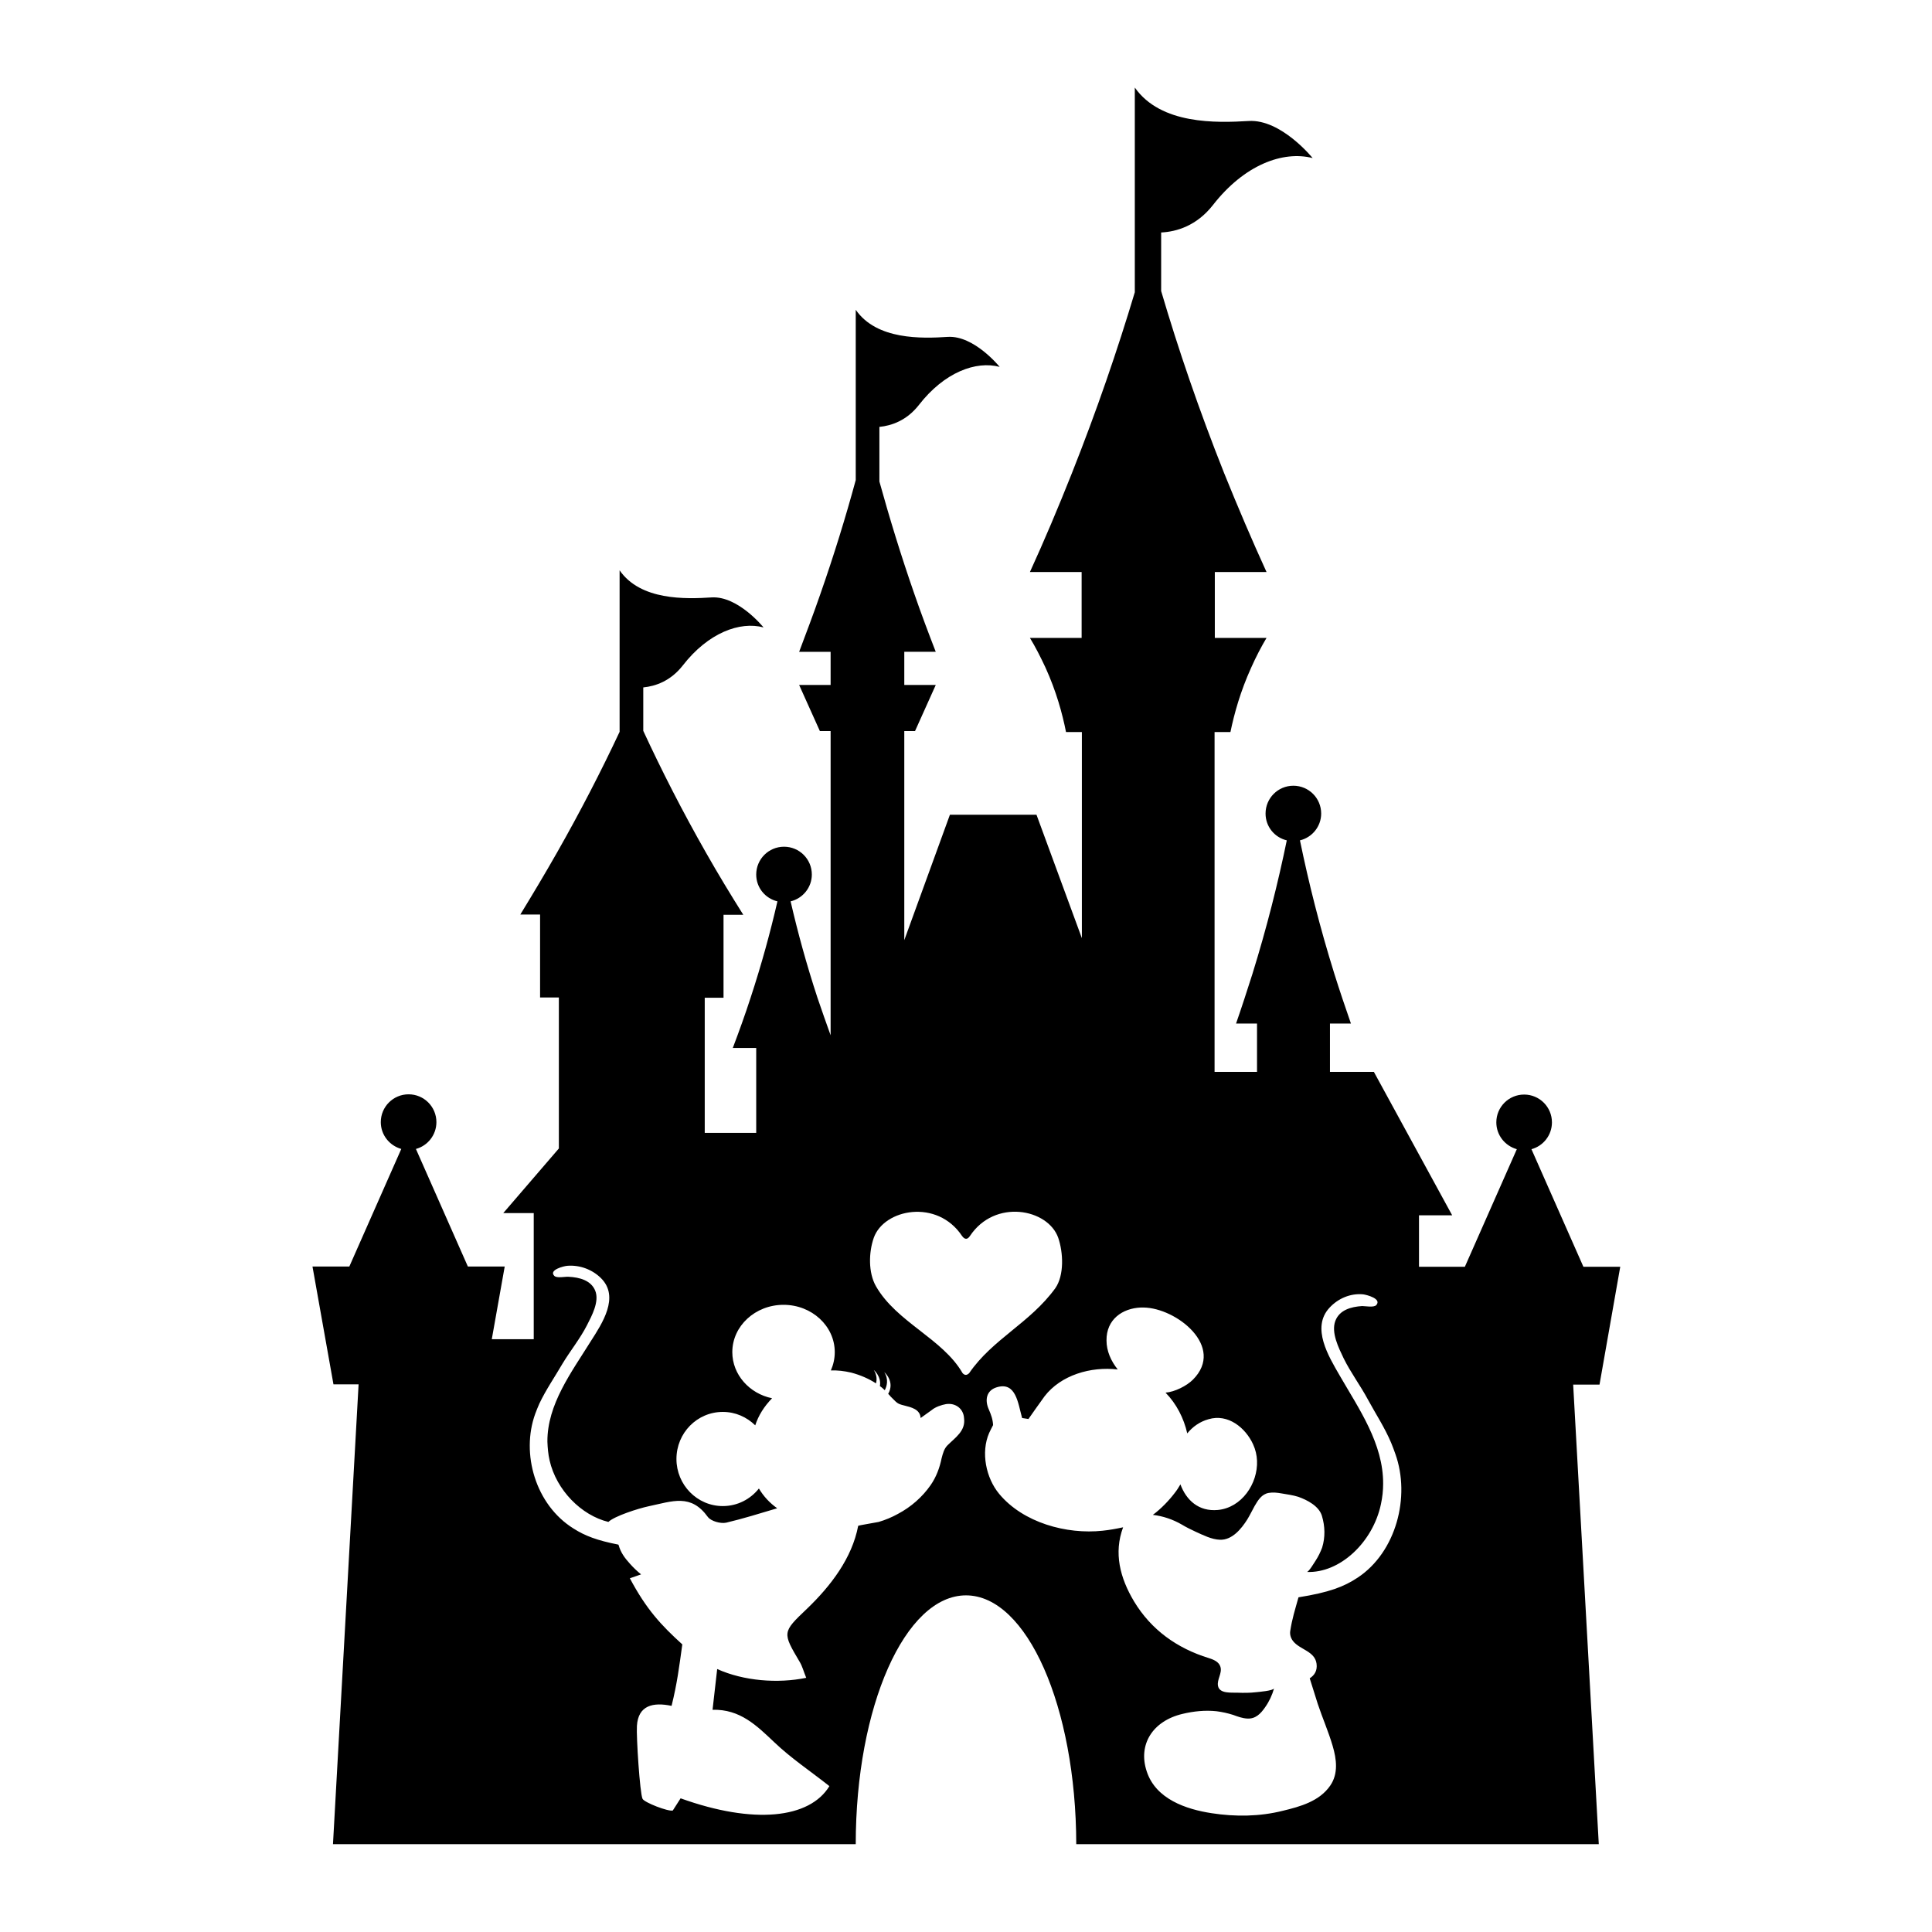 <?xml version="1.0" encoding="utf-8"?>
<!-- Generator: Adobe Illustrator 21.1.0, SVG Export Plug-In . SVG Version: 6.00 Build 0)  -->
<svg version="1.1" id="Warstwa_1" xmlns="http://www.w3.org/2000/svg" xmlns:xlink="http://www.w3.org/1999/xlink" x="0px" y="0px"
	 viewBox="0 0 792 792" style="enable-background:new 0 0 792 792;" xml:space="preserve">
<path d="M664.2,519.3h-15.1l-21.3-48.2c4.8-1.3,8.4-5.7,8.4-11c0-6.3-5.1-11.4-11.4-11.4s-11.4,5.1-11.4,11.4c0,5.2,3.5,9.6,8.4,11
	l-21.3,48.2h-15.1h-3.7v-21.1h13.6l-32.1-58.8h-18v-19.8c2.9,0,5.7,0,8.6,0c-2.3-6.6-4.6-13.4-6.8-20.4
	c-5.9-18.9-10.5-37.2-14.1-54.7c5-1.2,8.7-5.7,8.7-11c0-6.3-5.1-11.4-11.4-11.4s-11.4,5.1-11.4,11.4c0,5.4,3.7,9.8,8.7,11
	c-3.6,17.5-8.2,35.8-14.1,54.8c-2.2,6.9-4.4,13.7-6.7,20.3c2.9,0,5.7,0,8.6,0v19.8h-17.4V300.1h6.5c1.6-7.7,4.1-16.7,8.5-26.4
	c2-4.5,4.1-8.5,6.3-12.2c-7.1,0-14.1,0-21.2,0v-27c7.1,0,14.1,0,21.2,0c-5.9-12.9-11.7-26.5-17.4-40.6
	c-10.3-25.9-18.8-50.8-25.8-74.6v-24c6.4-0.3,14.6-2.8,21.2-11.2c12.9-16.6,28.8-22.4,40.9-19.3c0,0-12.9-16-26.2-15.2
	c-13.3,0.8-36,1.5-46.7-13.7v46.5v11.6v25.8c-7.1,23.7-15.6,48.5-25.8,74.2c-5.6,14.1-11.3,27.6-17.2,40.5c7.1,0,14.1,0,21.2,0v27
	c-7.1,0-14.1,0-21.2,0c2.2,3.6,4.3,7.7,6.4,12.2c4.4,9.7,6.9,18.8,8.4,26.4h6.5v84.5L424.9,334h-35.5l-18.7,51.4v-85.7h4.4l8.5-18.9
	h-12.9v-13.6c4.3,0,8.6,0,12.9,0c-3-7.7-6-15.7-8.8-23.8c-5.5-15.8-10.2-31.2-14.3-46V175c5-0.5,11.2-2.6,16.2-9
	c10.4-13.4,23.4-18.2,33.1-15.6c0,0-10.4-12.9-21.2-12.3c-10.8,0.7-29.2,1.3-37.8-11.1v44v3.1v22.7c-4.1,15.1-8.9,30.7-14.5,46.7
	c-2.8,8.1-5.8,16-8.7,23.7c4.3,0,8.6,0,12.9,0v13.6h-12.9l8.5,18.9h4.4v124.7c-1.8-5-3.6-10.1-5.4-15.4c-4.5-13.7-8.1-26.9-11-39.5
	c5-1.2,8.7-5.7,8.7-11c0-6.3-5.1-11.4-11.4-11.4s-11.4,5.1-11.4,11.4c0,5.4,3.7,9.8,8.7,11c-2.9,12.6-6.5,25.8-11,39.5
	c-2.3,7.1-4.8,14-7.3,20.6c3.2,0,6.4,0,9.6,0v34.8h-21.1v-55.4h7.7v-34c2.7,0,5.4,0,8.1,0c-5.1-8.1-10.2-16.5-15.2-25.3
	c-9.8-17.2-18.3-33.9-25.8-50.1v-17.8c5-0.5,11.2-2.6,16.2-9c10.4-13.4,23.4-18.2,33.1-15.6c0,0-10.4-12.9-21.2-12.3
	c-10.8,0.7-29.2,1.3-37.8-11.1v44v3.1V300c-7.5,16-16,32.5-25.6,49.4c-5,8.8-10.1,17.3-15.1,25.5c2.7,0,5.4,0,8.1,0v34h7.7v61.9
	l-22.8,26.5h12.5V549h-17.2l5.3-29.8h-15.1l-21.3-48.2c4.8-1.3,8.4-5.7,8.4-11c0-6.3-5.1-11.4-11.4-11.4c-6.3,0-11.4,5.1-11.4,11.4
	c0,5.2,3.5,9.6,8.4,11l-21.3,48.2h-15.1l8.6,48.3H147L136.5,756h82.1h4.3h127.9c0-56.4,20.2-102,45.2-102s45.1,45.7,45.2,102H569
	h12.7h73.7l-10.5-188.4h10.8L664.2,519.3z M388.4,592.5c-1.4,1.4-1.9,3.4-2.4,5.3c-0.8,3.9-2.2,7.7-4.5,11c-3.4,4.9-8.1,9-13.4,11.8
	c-2.5,1.4-5.2,2.5-7.9,3.3c-0.8,0.2-8.3,1.4-8.4,1.6c-2.5,13.2-11.2,24.6-21,34c-10.2,9.7-10.1,9.7-2.9,21.9c1,1.7,1.5,3.7,2.6,6.4
	c-11.7,2.4-25.6,1.3-36.5-3.6l-1.9,16.7c11.3-0.3,18.1,6.5,25.3,13.3c6.9,6.6,14.9,11.9,22.6,18c-8.1,13.3-31,15.8-61,5
	c-1.3,2-3.2,5-3.2,5c-1.9,0.5-11.7-3.3-12.4-4.8c-1.1-2.3-2.6-25.5-2.3-29.9c0.5-8.4,6.6-9.8,14.2-8.2c2.3-9.3,3.1-15.8,4.4-25.2
	c-8.6-7.8-14.7-14.3-21.5-27.1c2.1-0.7,3.5-1.2,4.6-1.6c-1.6-1.3-3.1-2.7-4.6-4.4c-2.2-2.4-3.8-4.7-4.6-7.6
	c-0.1-0.1-0.1-0.1-0.1-0.2c-8.7-1.7-13.7-3.6-18.4-6.6c-15.6-9.7-21.6-30.7-15.7-47c0.5-1.4,1.1-2.8,1.7-4.2
	c2.7-5.7,6.3-10.9,9.5-16.4c3.2-5.3,7.2-10.2,10-15.7c2-3.9,5.2-9.8,3.4-14.2c-1.7-4.2-6.4-5.5-11-5.7c-1.3-0.1-4.8,0.7-5.8-0.4
	c-2.3-2.4,3.9-4,5.4-4.1c5.2-0.4,10.3,1.6,13.8,5.1c7.7,7.7,0.4,18.6-4.2,25.8c-7.9,12.7-17.9,25.9-17.8,41.2
	c0.1,2.5,0.3,5.1,0.9,7.7c2.8,12.2,13,22.5,24.1,25.2c2.5-2.4,12.2-5.5,16.4-6.4c10-2.1,17.4-5.3,24.4,4.4c1.3,1.7,5.2,2.8,7.5,2.3
	c6.8-1.6,13.5-3.7,20.9-5.9c-3.1-2.2-5.6-4.9-7.5-8.1c-3.5,4.4-8.8,7.2-14.8,7.2c-10.5,0-19-8.7-19-19.3c0-10.7,8.5-19.3,19-19.3
	c5.2,0,9.8,2.1,13.3,5.5c1.3-4,3.6-7.7,6.9-11.1c-9.3-1.9-16.3-9.7-16.3-18.9c0-10.7,9.4-19.4,21-19.4c11.6,0,21,8.7,21,19.4
	c0,2.7-0.6,5.2-1.6,7.5c2.7-0.1,5.4,0.2,8.4,0.9c3.7,1,7,2.4,10.1,4.4c0.4-1.5,0.4-3.4-0.9-5.5c0,0,3.2,2.7,2.5,6.6
	c0.7,0.5,1.4,1.1,2,1.7c0.8-1.5,1.7-4.4-0.2-7.4c0,0,4.5,3.8,1.6,8.9c0.4,0.4,0.7,0.7,1,1.1c2.7,2.6,2.4,2.9,5.7,3.7
	c2.7,0.7,6.4,1.5,6.6,5.1l4.6-3.3c1.4-1.2,4-2.1,5.8-2.4c3.9-0.6,7.2,1.9,7.4,5.8C395.9,586.6,391.6,589.3,388.4,592.5z
	 M397.3,562.9c-0.9,0.9-1.8,1-2.7,0c-8.2-14.2-27-20.8-35.5-35.6c-3.2-5.6-3-13.9-0.9-19.9c4.2-11.8,26-16.1,36.2-0.7
	c1.1,1.5,2.2,1.5,3.2,0c10.2-15.4,32-11.2,36.2,0.7c2.1,6.1,2.5,15.4-1.2,20.7C422.2,542.4,406.9,548.9,397.3,562.9z M556.6,646.7
	c-5.7,3.8-11.8,6.1-24.3,8.1c-1.5,5.4-2.6,8.7-3.4,13.9c-0.2,1.5,0.3,3,1.3,4.2c2.8,3.4,8.8,4,9.5,9.1c0.4,2.9-0.9,4.8-2.8,6
	c1.1,3.5,2.2,7,3.3,10.5c1.9,5.7,4.4,11.4,6.1,17.2c1.6,5.4,2.4,11.4-1,16.3c-4.4,6.4-12.3,8.6-19.4,10.3c-9.5,2.4-19.5,2.5-29.2,1
	c-10.5-1.6-22.9-5.8-26.6-17.1c-3.7-11,2.4-20.7,14.6-23.6c4.6-1.1,9.3-1.6,14-1.1c2.3,0.3,4.6,0.8,6.8,1.5c1.9,0.7,3.8,1.4,5.8,1.5
	c3.4,0.2,5.5-2,7.3-4.6c1.7-2.4,2.9-5,3.7-7.8c-0.3,1-6.4,1.5-7.4,1.6c-2.5,0.3-5.1,0.3-7.6,0.2c-2.5-0.1-7.4,0.5-8-2.8
	c-0.5-2.6,1.8-5.2,1-7.8c-0.6-2.1-2.9-3-4.8-3.6c-13-4-23.6-11.6-30.6-23.2c-5.8-9.7-8.4-19.9-4.5-30.4c-2.8,0.6-5.5,1.1-8.4,1.4
	c-14.8,1.6-32.6-3.3-42.4-15.1c-5.4-6.5-7.6-17-4.1-25c0.5-1.1,1.1-2.2,1.6-3.2c-0.1-2.3-0.8-4.2-1.7-6.3c-1.8-3.9-1.1-7.9,3.2-9.2
	c7.9-2.4,8.7,6.5,10.4,12.6c0.9,0.1,1.7,0.3,2.6,0.4c0,0,5.6-8,6.6-9.3c6.7-8.7,18.9-12.3,30-11c-2.8-3.5-4.6-7.6-4.6-11.9
	c-0.1-8.6,6.5-13.2,14.1-13.5c0.4,0,0.7,0,1,0c13.5,0.1,33.8,16.1,20.3,29.6c-2.5,2.5-7.4,5-11.2,5.3c4.5,4.6,7.5,10.5,8.9,16.7
	c2.2-2.7,5.1-4.8,8.7-5.8c8-2.4,15.2,3.5,18.3,10.3c1,2.2,1.5,4.4,1.6,6.7c0.4,9.4-6.3,19.3-16.1,20.2c-7.8,0.7-12.9-4-15.3-10.5
	c-0.7,1.2-1.5,2.5-2.4,3.6c-2.2,2.9-5.5,6.4-8.9,8.9c4.1,0.5,8.1,1.8,11.9,4c1.8,1.1,3.7,2,5.6,2.9c3.1,1.4,6.6,3.2,10,3.3
	c5,0.2,8.8-4.5,11.2-8.3c1.1-1.8,2-3.7,3-5.5c1.4-2.4,2.9-4.9,5.8-5.4c1.7-0.3,3.5-0.1,5.2,0.2c2.3,0.4,4.7,0.7,6.9,1.4
	c3.7,1.3,8.5,3.8,9.7,7.8c1.3,4.3,1.4,8.8,0.1,13c-0.7,1.9-1.6,3.7-2.7,5.4c-0.5,0.7-2.8,4.7-3.6,4.6c13.5,0.6,27.1-12.1,30.4-27.8
	c0.6-2.8,0.9-5.6,0.9-8.3c0.1-16.5-9.9-30.7-17.8-44.4c-4.5-7.8-11.8-19.6-4.2-27.8c3.5-3.8,8.6-6,13.8-5.5c1.5,0.2,7.7,1.8,5.4,4.4
	c-1,1.1-4.5,0.4-5.8,0.4c-4.6,0.3-9.3,1.6-11,6.1c-1.8,4.8,1.4,11.1,3.4,15.3c2.9,5.9,6.9,11.2,10,17c3.2,5.9,6.9,11.5,9.5,17.7
	c0.6,1.5,1.2,3,1.7,4.5C578.3,613.6,572.3,636.3,556.6,646.7z"/>
</svg>
